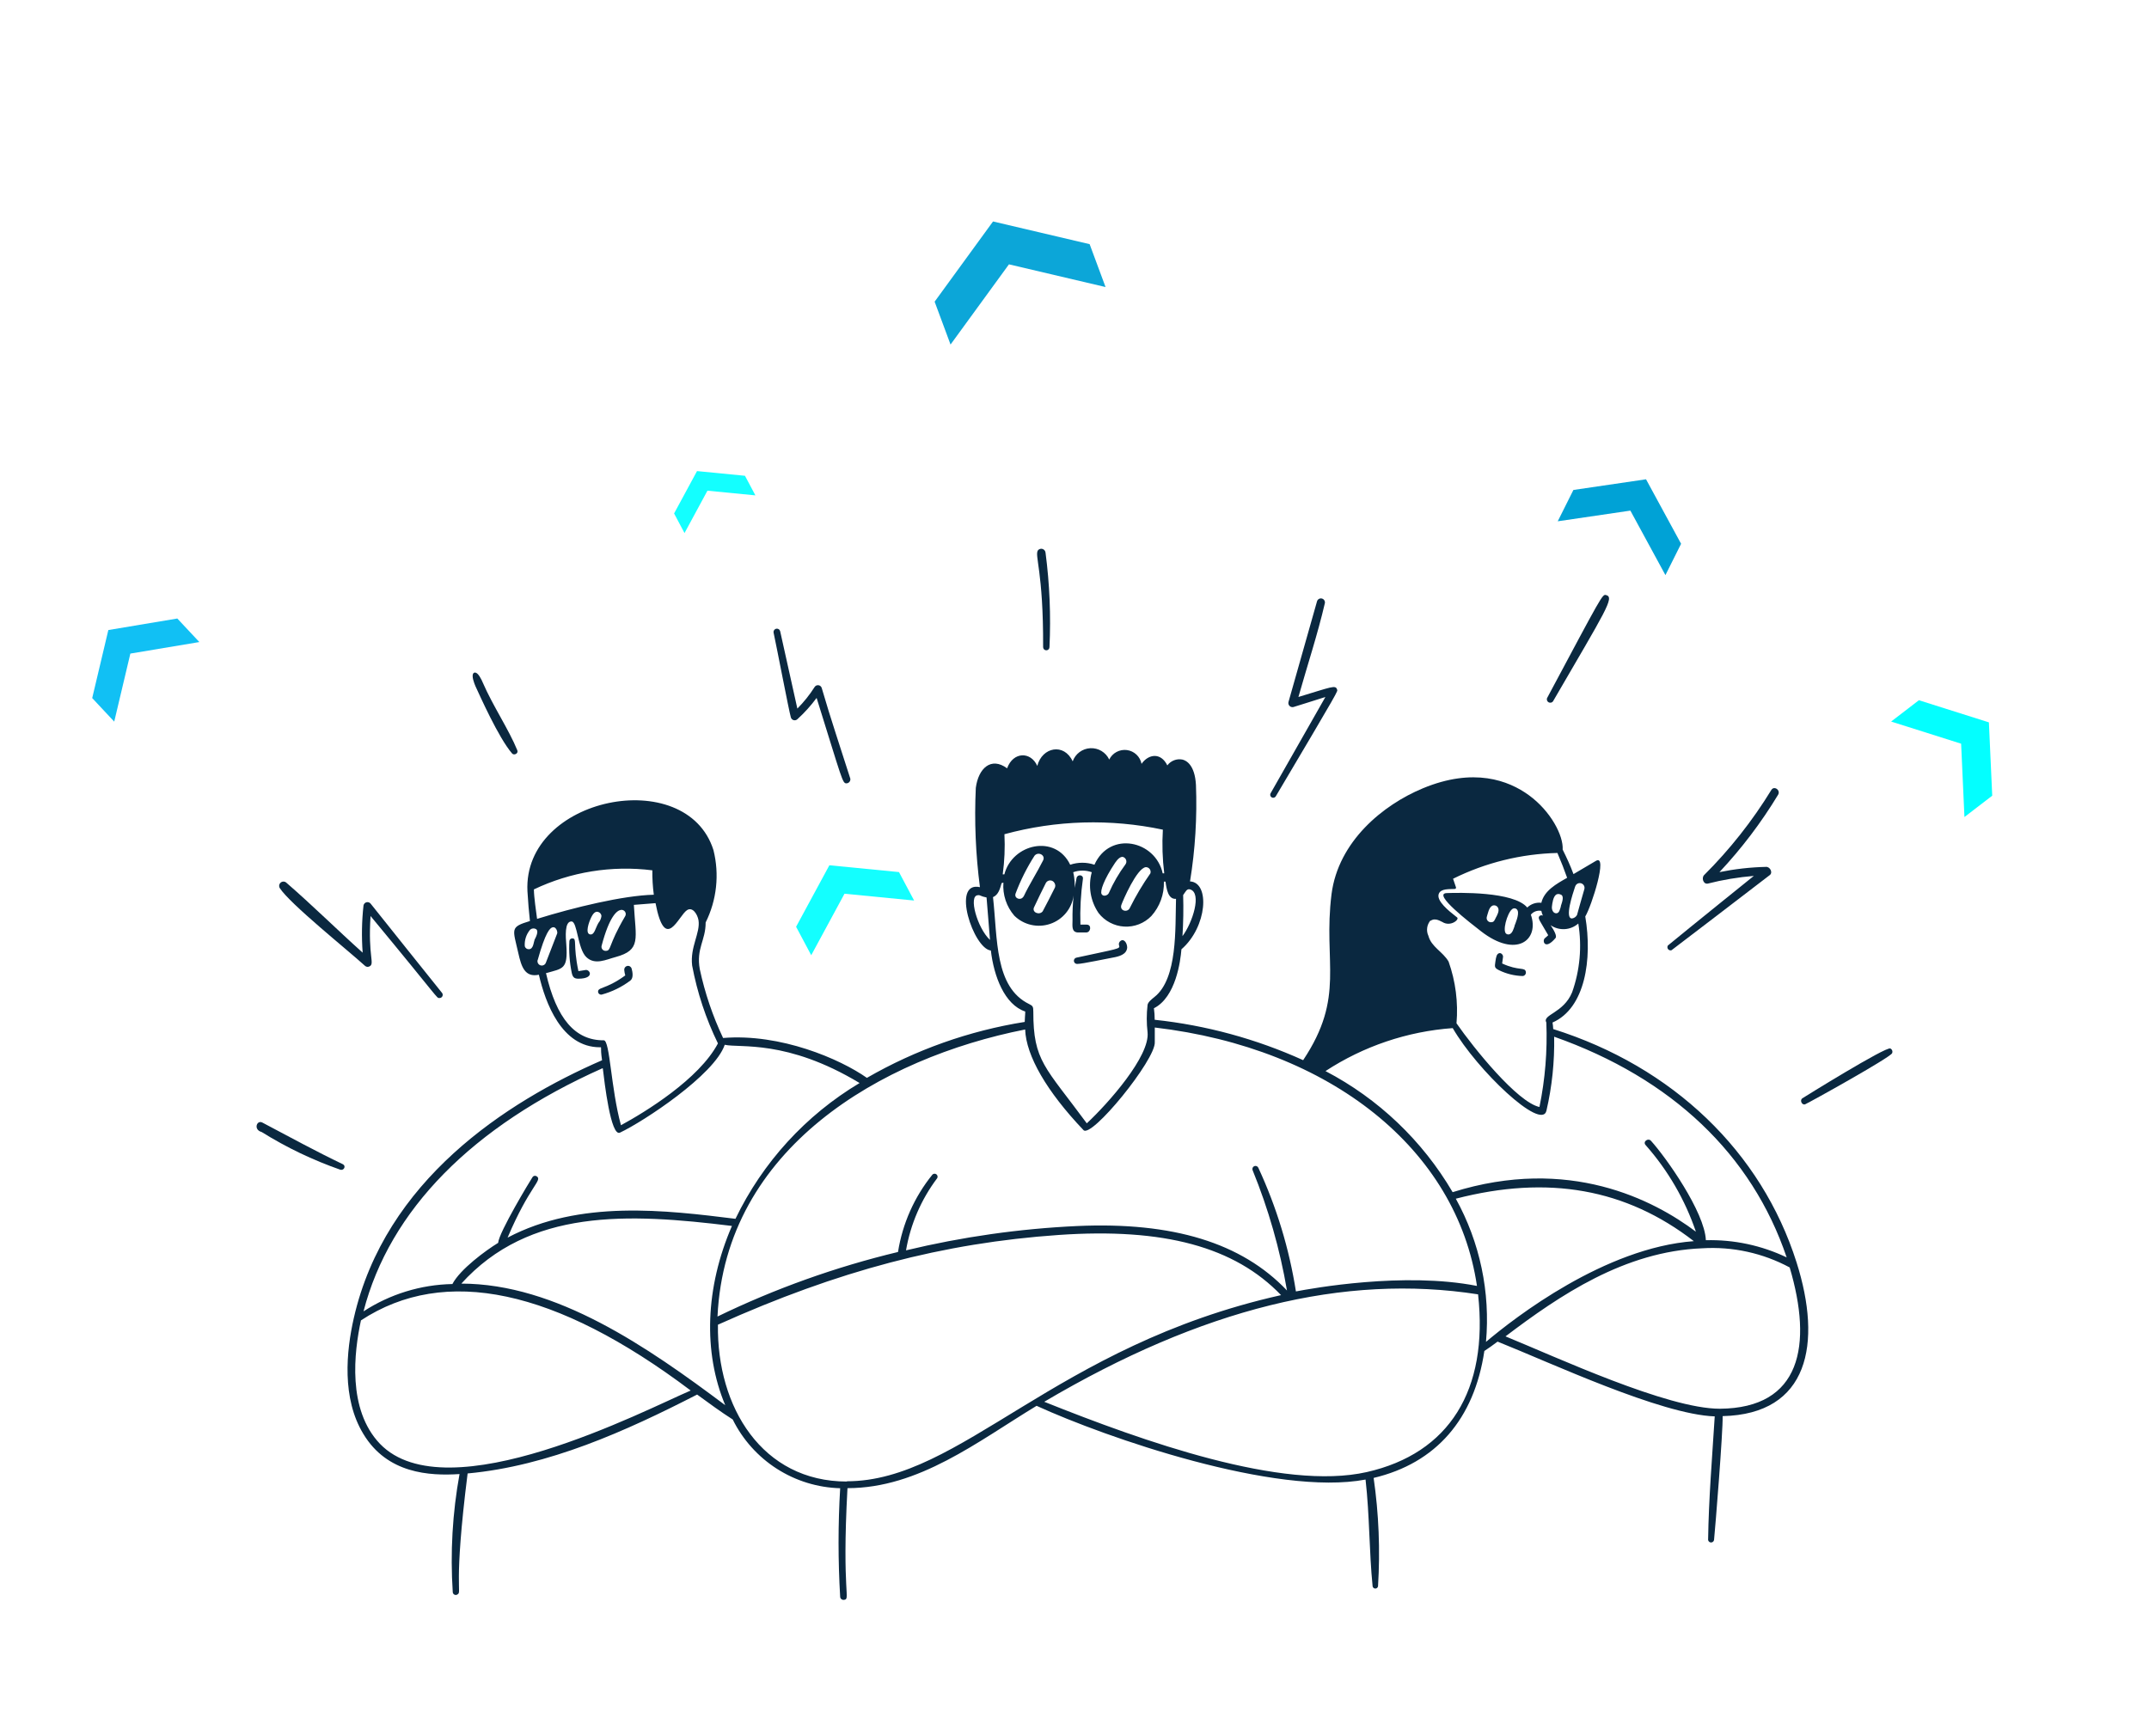 <?xml version="1.0" encoding="UTF-8"?>
<svg xmlns="http://www.w3.org/2000/svg" width="562" height="454" viewBox="0 0 562 454" fill="none">
  <path d="M392.005 253.777C393.945 254.733 396.07 255.254 398.232 255.305C398.353 255.292 398.47 255.254 398.577 255.194C398.684 255.134 398.777 255.054 398.853 254.958C398.928 254.862 398.983 254.751 399.016 254.633C399.048 254.516 399.057 254.393 399.041 254.271C398.861 252.855 397.265 254.069 392.836 252.023L393.061 250.36C393.174 249.888 392.612 249.123 392.005 249.348C391.398 249.573 391.24 250.292 391.061 251.596C390.881 252.9 390.791 253.17 392.005 253.777ZM157.359 260.161C160.064 259.426 162.604 258.182 164.844 256.497C165.721 255.822 165.429 254.249 165.182 253.35C165.111 253.116 164.957 252.917 164.749 252.791C164.541 252.664 164.293 252.618 164.054 252.663C163.814 252.708 163.599 252.839 163.451 253.032C163.302 253.225 163.23 253.466 163.248 253.709C163.291 254.197 163.381 254.678 163.518 255.148C158.19 259.037 156.122 258.07 156.437 259.644C156.507 259.824 156.637 259.973 156.805 260.068C156.973 260.162 157.169 260.195 157.359 260.161ZM151.244 256.002C155.74 256.002 154.211 253.35 152.997 253.754L151.266 254.024C149.783 246.988 150.974 245.504 149.693 245.459C149.5 245.447 149.309 245.51 149.162 245.636C149.015 245.762 148.923 245.941 148.906 246.134C148.747 248.913 148.951 251.702 149.513 254.429C149.76 255.643 150.21 256.002 151.244 256.002ZM281.785 252.136C283.067 252.136 289.811 250.675 290.957 250.495C292.643 250.202 294.644 249.685 294.779 247.865C294.779 246.741 293.969 245.437 293.048 246.111C292.856 246.246 292.714 246.44 292.645 246.664C292.576 246.888 292.583 247.128 292.666 247.348C293.003 248.224 292.283 248.157 281.426 250.517C281.226 250.579 281.057 250.713 280.952 250.894C280.847 251.075 280.814 251.288 280.859 251.492C280.905 251.696 281.025 251.876 281.197 251.995C281.368 252.114 281.578 252.164 281.785 252.136ZM133.934 197.105C134.429 197.667 135.643 197.105 135.283 196.25C133.035 190.765 128.899 184.651 126.291 178.626C125.887 177.66 125.077 176.018 124.29 175.929C124.192 175.915 124.091 175.928 124 175.968C123.909 176.008 123.83 176.072 123.773 176.153C123.279 176.828 123.998 178.694 124.335 179.48C125.369 181.706 130.383 193.036 133.934 197.105ZM206.814 187.618C206.857 187.794 206.944 187.955 207.068 188.086C207.192 188.218 207.348 188.314 207.52 188.367C207.693 188.419 207.877 188.425 208.053 188.384C208.228 188.344 208.391 188.258 208.523 188.135C210.379 186.445 212.065 184.578 213.558 182.56C220.302 204.141 220.302 204.905 221.359 204.905C221.511 204.901 221.659 204.864 221.795 204.798C221.931 204.731 222.051 204.635 222.147 204.518C222.243 204.401 222.313 204.264 222.351 204.118C222.39 203.971 222.396 203.818 222.371 203.669C219.853 195.711 217.2 187.933 214.907 179.997C214.856 179.8 214.747 179.623 214.595 179.487C214.443 179.351 214.255 179.263 214.053 179.234C213.851 179.206 213.645 179.237 213.461 179.325C213.277 179.413 213.124 179.553 213.019 179.728C211.728 181.758 210.221 183.643 208.523 185.348C207.174 179.188 204.027 165.116 204.027 165.116C203.97 164.889 203.826 164.694 203.626 164.574C203.426 164.454 203.186 164.418 202.959 164.475C202.733 164.532 202.538 164.676 202.418 164.876C202.298 165.076 202.262 165.316 202.318 165.543C203.083 169.027 206.342 186.067 206.814 187.618ZM89.716 304.559C82.478 301.097 76.026 297.545 68.608 293.634C67.169 292.87 66.18 295.5 68.428 296.107C74.904 300.149 81.811 303.459 89.019 305.975C89.918 306.223 90.548 305.054 89.716 304.559ZM95.471 252.653C95.626 252.79 95.818 252.876 96.023 252.9C96.228 252.924 96.436 252.885 96.618 252.788C98.101 252.068 96.19 250.292 96.91 239.614C115.141 261.622 114.129 261.06 114.894 261.06C115.052 261.07 115.21 261.035 115.349 260.958C115.487 260.881 115.601 260.766 115.677 260.627C115.752 260.487 115.787 260.329 115.775 260.171C115.764 260.013 115.708 259.861 115.613 259.734C112.758 256.137 100.259 240.604 96.932 236.377C96.807 236.219 96.639 236.099 96.448 236.033C96.257 235.967 96.052 235.957 95.855 236.005C95.659 236.052 95.48 236.155 95.341 236.3C95.201 236.446 95.106 236.629 95.066 236.827C94.609 240.932 94.534 245.071 94.842 249.191C88.098 243.144 81.646 236.737 74.834 230.847C74.628 230.682 74.37 230.594 74.106 230.6C73.842 230.606 73.588 230.705 73.389 230.879C73.191 231.054 73.06 231.293 73.02 231.554C72.98 231.815 73.033 232.083 73.171 232.308C75.824 236.422 90.795 248.404 95.471 252.653ZM272.793 169.274C272.793 169.495 272.881 169.707 273.037 169.863C273.193 170.019 273.404 170.106 273.625 170.106C273.846 170.106 274.057 170.019 274.213 169.863C274.369 169.707 274.457 169.495 274.457 169.274C274.842 161.017 274.496 152.743 273.423 144.546C273.4 144.33 273.314 144.125 273.177 143.957C273.04 143.788 272.856 143.663 272.649 143.596C272.442 143.529 272.221 143.524 272.011 143.581C271.801 143.638 271.612 143.755 271.467 143.917C270.455 145.221 272.883 149.335 272.793 169.274ZM333.624 208.322C350.731 179.458 349.81 180.897 349.675 180.38C349.293 179.076 348.214 179.705 339.559 182.313C341.807 174.332 344.617 165.813 346.483 157.742C346.521 157.481 346.461 157.215 346.314 156.997C346.166 156.778 345.942 156.622 345.686 156.56C345.429 156.498 345.159 156.534 344.928 156.661C344.697 156.789 344.522 156.998 344.437 157.248C341.897 166.24 339.379 175.029 336.951 183.662C336.912 183.84 336.919 184.026 336.971 184.201C337.023 184.376 337.118 184.535 337.249 184.663C337.379 184.791 337.54 184.884 337.716 184.933C337.892 184.982 338.077 184.985 338.255 184.943C338.255 184.943 344.212 183.1 346.618 182.313L332.253 207.558C332.168 207.738 332.155 207.944 332.216 208.134C332.277 208.324 332.408 208.483 332.582 208.58C332.756 208.677 332.96 208.705 333.154 208.657C333.347 208.609 333.515 208.489 333.624 208.322ZM494.356 274.256C493.187 273.694 471.561 287.137 471.337 287.294C470.55 287.856 471.337 289.25 472.146 288.823C473.45 288.239 494.109 276.751 494.806 275.515C494.859 275.403 494.89 275.281 494.896 275.157C494.902 275.033 494.884 274.909 494.842 274.792C494.8 274.675 494.736 274.568 494.652 274.476C494.569 274.384 494.468 274.309 494.356 274.256ZM437.122 248.561C437.122 248.561 458.793 232.039 462.839 228.891C463.716 228.195 462.839 226.643 461.805 226.756C457.726 226.853 453.664 227.312 449.666 228.127C455.468 221.937 460.607 215.156 464.997 207.895C465.739 206.681 463.941 205.422 463.221 206.659C458.269 214.738 452.375 222.201 445.664 228.891C444.945 229.588 445.395 231.297 446.564 231.139C450.532 230.129 454.577 229.452 458.658 229.116C458.658 229.116 441.483 242.941 436.178 247.325C436.089 247.468 436.045 247.636 436.053 247.804C436.061 247.973 436.121 248.135 436.223 248.269C436.326 248.403 436.466 248.503 436.627 248.555C436.788 248.608 436.96 248.61 437.122 248.561ZM406.122 183.482C419.925 159.698 422.33 156.236 420.015 155.652C419.026 155.404 419.071 155.494 404.571 182.628C404.503 182.828 404.508 183.045 404.584 183.242C404.66 183.439 404.803 183.603 404.988 183.705C405.174 183.807 405.389 183.84 405.596 183.8C405.803 183.759 405.99 183.646 406.122 183.482Z" fill="#0A2840"></path>
  <path d="M469.831 330.209C460.659 301.277 437.482 279.022 406.19 269.176C406.169 268.603 406.109 268.032 406.01 267.467C414.553 263.735 416.463 250.899 414.575 239.727C416.216 237.052 420.577 223.294 417.363 225.182L411.495 228.644C410.664 226.396 409.697 224.305 408.663 222.237C408.888 218.64 405.606 212.211 399.828 208.007C394.523 204.141 385.396 200.679 372.088 206.209C361.702 210.525 349.99 220.057 348.214 233.904C345.966 251.888 351.923 260.611 340.796 277.313C328.5 271.746 315.394 268.179 301.973 266.748C301.973 265.74 301.906 264.734 301.77 263.735C307.503 260.835 308.717 251.394 308.964 248.314C315.708 242.469 316.495 230.825 311.212 230.555C312.57 222.213 313.089 213.756 312.763 205.31C312.471 200.072 310.223 198.903 309.189 198.678C308.459 198.54 307.705 198.61 307.014 198.881C306.322 199.151 305.72 199.611 305.277 200.207C303.591 196.767 300.354 197.195 298.533 199.802C298.355 198.877 297.889 198.031 297.204 197.384C296.518 196.737 295.646 196.323 294.712 196.198C293.777 196.074 292.827 196.247 291.996 196.692C291.165 197.137 290.495 197.832 290.081 198.678C289.645 197.75 288.943 196.973 288.064 196.444C287.186 195.916 286.17 195.661 285.146 195.712C284.122 195.762 283.136 196.116 282.313 196.729C281.491 197.341 280.869 198.184 280.527 199.15C278.279 194.272 272.546 195.396 271.265 200.342C269.579 196.543 264.971 196.565 263.375 200.971C259.171 197.869 255.866 200.971 255.192 206.074C254.783 214.751 255.145 223.448 256.271 232.061C248.65 230.353 254.585 248.202 259.126 248.629C259.913 255.373 262.7 262.791 268.118 264.59C268.118 265.489 267.983 266.41 267.983 267.31C253.448 269.631 239.46 274.591 226.71 281.944C219.696 276.999 204.095 270.277 189.101 271.513C186.384 265.774 184.34 259.739 183.009 253.529C182.019 248.112 184.56 245.976 184.537 241.3C187.448 235.435 188.173 228.724 186.583 222.372C179.502 199.892 136.722 208.435 137.936 233.118C138.094 235.928 138.341 238.738 138.588 240.918C133.305 242.514 134.092 242.896 135.553 249.326C136.34 252.833 137.239 255.732 140.926 254.968C142.612 262.274 146.861 273.941 156.887 273.941C157.494 273.941 156.887 273.559 157.449 277.336C132.294 288.284 100.709 308.808 92.527 344.776C90.548 353.453 89.357 365.772 95.022 375.079C101.249 385.442 112.264 386.094 120.177 385.577C118.325 395.754 117.728 406.12 118.401 416.442C118.405 416.586 118.449 416.727 118.527 416.848C118.606 416.969 118.716 417.066 118.846 417.128C118.976 417.191 119.121 417.217 119.264 417.203C119.408 417.189 119.545 417.136 119.66 417.049C120.874 416.33 118.491 415.565 122.29 385.42C143.466 383.464 163.653 374.359 182.312 364.783C185.391 367.031 188.449 369.279 191.618 371.302C194.224 376.571 198.218 381.03 203.169 384.199C208.12 387.368 213.842 389.127 219.718 389.286C219.157 398.749 219.157 408.238 219.718 417.701C219.727 417.815 219.758 417.927 219.811 418.029C219.863 418.131 219.935 418.221 220.024 418.295C220.112 418.368 220.214 418.423 220.323 418.456C220.433 418.489 220.549 418.5 220.663 418.488C222.596 418.308 220.101 417.341 221.629 389.264C240.333 389.264 255.686 377.057 271.085 367.728C289.204 376.023 333.625 391.467 357.116 387.016C358.195 396.592 358.038 405.674 358.96 414.936C358.989 415.102 359.077 415.252 359.206 415.361C359.335 415.469 359.499 415.529 359.668 415.529C359.836 415.529 360 415.469 360.129 415.361C360.259 415.252 360.346 415.102 360.376 414.936C360.966 405.472 360.582 395.973 359.229 386.589C375.527 382.722 385.531 371.235 388.184 353.386C389.263 352.666 390.432 351.857 391.645 350.935C405.561 356.488 434.357 369.998 448.43 370.493C447.778 380.946 446.856 391.984 446.699 402.819C446.73 403.002 446.825 403.168 446.967 403.288C447.109 403.408 447.289 403.473 447.475 403.473C447.66 403.473 447.84 403.408 447.982 403.288C448.124 403.168 448.219 403.002 448.25 402.819C448.565 399.829 450.611 374.314 450.498 370.425C473.023 369.908 476.575 351.475 469.831 330.209ZM309.414 234.129C310.021 233.32 310.358 232.376 311.235 232.646C314.382 233.567 311.864 241.39 309.234 244.875C309.459 241.3 309.526 237.681 309.414 234.129ZM255.754 234.129C256.473 234.129 256.383 234.444 258.002 234.759L258.901 245.864C255.574 242.784 253.169 234.174 255.754 234.174V234.129ZM411.945 231.881C412.04 231.565 412.257 231.3 412.548 231.144C412.839 230.988 413.18 230.954 413.496 231.049C413.812 231.145 414.077 231.362 414.233 231.653C414.389 231.944 414.423 232.285 414.328 232.601C413.541 235.388 412.934 237.411 412.417 239.345C412.284 239.585 412.097 239.792 411.871 239.948C411.645 240.104 411.385 240.205 411.113 240.244C409.135 240.311 411.248 233.904 411.945 231.836V231.881ZM374.111 240.873C375.392 239.907 376.944 241.143 377.191 241.165C379.304 242.514 381.687 240.558 381.08 239.996L380.63 239.637C378.967 238.333 375.55 235.635 376.269 233.792C376.809 232.398 379.012 232.601 380.45 232.533C380.502 232.532 380.552 232.518 380.597 232.495C380.642 232.471 380.681 232.437 380.712 232.396C380.742 232.355 380.763 232.307 380.772 232.257C380.781 232.207 380.779 232.155 380.765 232.106C380.54 231.387 380.271 230.667 380.001 229.858C388.496 225.645 397.811 223.343 407.292 223.114C408.258 225.362 409.09 227.498 409.832 229.611C407.022 231.207 403.83 232.96 403.088 236.152C402.42 236.069 401.742 236.137 401.104 236.351C400.466 236.565 399.884 236.92 399.401 237.389C395.872 233.14 381.26 233.5 378.315 233.612C374.516 233.77 384.542 241.435 387.307 243.593C396.591 250.809 402.661 245.841 400.345 239.255C400.67 238.857 401.096 238.554 401.579 238.38C402.063 238.206 402.584 238.166 403.088 238.266C403.172 238.693 403.308 239.108 403.492 239.502C403.381 239.446 403.258 239.418 403.133 239.418C403.008 239.418 402.885 239.446 402.773 239.502C401.851 240.086 402.773 240.873 404.886 244.627C404.625 244.892 404.348 245.14 404.054 245.369C403.2 245.999 403.942 248.741 406.797 245.369C407.224 244.852 406.415 243.346 405.516 242.02C406.601 242.759 407.901 243.117 409.212 243.035C410.523 242.954 411.769 242.438 412.754 241.57C413.737 247.605 413.18 253.791 411.136 259.554C408.888 265.062 403.245 265.376 404.392 267.467C404.688 274.879 404.084 282.299 402.593 289.565C396.816 288.306 385.441 274.211 380.9 267.669C381.37 262.203 380.665 256.7 378.832 251.529C377.326 248.921 374.336 247.73 373.549 244.785C373.242 244.128 373.132 243.396 373.232 242.678C373.331 241.96 373.637 241.287 374.111 240.738V240.873ZM408.191 237.119C407.943 237.861 407.786 238.895 406.977 238.895C406.168 238.895 405.763 237.951 405.853 237.142C405.943 236.332 406.168 234.466 407.022 233.972C407.186 233.891 407.367 233.848 407.55 233.848C407.733 233.848 407.914 233.891 408.078 233.972C409.135 234.264 408.573 235.838 408.191 236.984V237.119ZM396.074 242.289C395.827 242.896 395.579 243.998 394.86 244.335C394.734 244.397 394.596 244.429 394.455 244.429C394.315 244.429 394.177 244.397 394.051 244.335C392.702 243.841 394.186 238.828 395.4 237.861C395.506 237.753 395.637 237.674 395.782 237.63C395.926 237.586 396.08 237.58 396.228 237.611C396.376 237.643 396.513 237.711 396.628 237.809C396.742 237.908 396.83 238.034 396.883 238.176C397.355 239.21 396.209 241.817 396.074 242.155V242.289ZM391.151 240.109C390.859 240.693 390.724 241.233 389.959 241.233C389.78 241.245 389.6 241.214 389.435 241.14C389.27 241.067 389.126 240.954 389.015 240.812C388.904 240.67 388.83 240.503 388.799 240.326C388.767 240.148 388.78 239.966 388.835 239.794C389.083 239.052 389.353 237.366 390.252 236.917C390.394 236.851 390.549 236.815 390.706 236.811C390.862 236.808 391.018 236.836 391.164 236.895C391.309 236.954 391.441 237.042 391.551 237.154C391.661 237.266 391.747 237.4 391.803 237.546C392.118 238.288 391.601 239.3 391.151 240.109ZM379.911 268.928C386.295 279.943 403.11 295.904 404.414 290.554C405.885 284.203 406.564 277.694 406.437 271.176C437.235 282.057 458.141 301.996 467.246 328.905C460.656 325.76 453.414 324.219 446.115 324.409C445.8 317.013 435.661 302.716 431.772 298.422C430.986 297.545 429.524 298.669 430.379 299.546C436.209 306.149 440.672 313.843 443.507 322.183C432.492 313.888 410.304 302.311 379.888 311.843C371.998 298.374 360.476 287.397 346.641 280.168C356.596 273.657 368.046 269.789 379.911 268.928ZM262.678 218.213C276.196 214.524 290.4 214.115 304.108 217.022C303.878 220.832 303.998 224.654 304.468 228.442H304.063C302.198 219.854 290.238 217.202 286.214 226.194C284.159 225.497 281.931 225.497 279.875 226.194C275.986 218.101 264.723 220.709 262.655 228.712H262.228C262.701 225.233 262.851 221.719 262.678 218.213ZM293.251 236.714C293.655 235.568 297.297 227.07 299.657 226.823C299.854 226.821 300.048 226.865 300.224 226.953C300.4 227.04 300.552 227.168 300.669 227.327C300.785 227.485 300.862 227.668 300.894 227.862C300.925 228.056 300.91 228.255 300.849 228.442C298.842 231.3 297.054 234.306 295.499 237.434C294.937 238.828 292.733 238.288 293.251 236.714ZM289.991 233.567C289.721 234.242 288.507 234.646 288.08 233.859C287.653 233.073 288.687 230.083 291.609 225.699C292.351 224.598 293.048 224.058 293.655 224.148C293.853 224.205 294.033 224.308 294.182 224.451C294.33 224.593 294.441 224.769 294.505 224.965C294.569 225.16 294.585 225.368 294.55 225.57C294.516 225.773 294.432 225.964 294.307 226.126C292.596 228.438 291.149 230.934 289.991 233.567ZM270.433 237.299C271.4 235.186 272.479 233.05 273.513 230.96C273.623 230.758 273.786 230.59 273.984 230.472C274.182 230.355 274.407 230.293 274.637 230.293C274.867 230.293 275.093 230.355 275.29 230.472C275.488 230.59 275.651 230.758 275.761 230.96C275.902 231.173 275.977 231.423 275.977 231.679C275.977 231.935 275.902 232.185 275.761 232.398C274.772 234.354 273.76 236.4 272.681 238.378C271.827 239.502 269.759 238.648 270.433 237.299ZM267.713 234.466L267.578 234.624C266.881 235.635 265.128 234.983 265.6 233.702C266.898 230.248 268.556 226.94 270.546 223.833C271.512 222.664 273.468 223.676 272.794 225.047C271.198 228.239 269.242 231.229 267.713 234.466ZM259.688 234.669C261.127 234.062 261.531 232.421 261.936 231.004L262.408 230.87C262.29 232.429 262.482 233.997 262.972 235.482C263.462 236.967 264.24 238.341 265.263 239.524C266.475 240.715 267.995 241.546 269.652 241.923C271.309 242.301 273.038 242.21 274.646 241.663C276.255 241.115 277.68 240.131 278.762 238.82C279.844 237.51 280.54 235.925 280.774 234.242C280.542 236.407 280.444 238.584 280.482 240.761C280.482 242.11 280.167 243.796 281.831 243.908H284.079C285.248 243.908 285.562 241.885 284.214 241.862H282.55C282.419 237.857 282.637 233.848 283.202 229.88C283.359 228.779 281.763 228.622 281.538 229.656C280.549 234.489 281.538 231.724 280.662 228.15C282.231 227.587 283.948 227.587 285.517 228.15C285.022 229.952 284.925 231.84 285.232 233.684C285.538 235.527 286.242 237.282 287.293 238.828C288.094 239.865 289.109 240.719 290.269 241.33C291.429 241.942 292.706 242.297 294.015 242.371C295.324 242.446 296.634 242.238 297.855 241.763C299.077 241.287 300.182 240.554 301.096 239.614C303.305 237.15 304.48 233.93 304.378 230.622H304.805C305.075 232.578 305.48 235.276 307.548 235.118C307.323 242.806 307.997 255.98 301.905 260.79C301.119 261.42 300.219 262.139 300.107 262.859C299.826 265.241 299.826 267.648 300.107 270.03C300.759 276.257 289.856 288.576 284.214 293.836C273.333 279.044 270.209 277.583 270.231 264.612C270.231 263.308 270.074 263.106 269.174 262.656C260.07 258.25 260.902 245.549 259.688 234.669ZM268.095 269.288C268.343 276.189 273.76 285.518 283.314 295.567C285.248 298.085 302.332 277.111 301.995 272.57V268.771C348.012 274.189 380.99 300.67 386.25 336.368C367.142 332.614 342.999 337.02 338.907 337.807C337.153 326.627 333.846 315.747 329.084 305.481C329.003 305.281 328.847 305.121 328.648 305.037C328.45 304.953 328.227 304.951 328.027 305.031C327.827 305.112 327.668 305.268 327.583 305.466C327.499 305.664 327.497 305.888 327.577 306.088C331.711 316.22 334.726 326.773 336.569 337.56C324.745 325.106 306.761 319.576 281.696 320.7C266.609 321.399 251.622 323.529 236.938 327.062C238.113 320.206 240.911 313.732 245.098 308.178C245.19 308.011 245.218 307.816 245.176 307.629C245.135 307.443 245.027 307.278 244.873 307.165C244.719 307.052 244.529 307 244.339 307.016C244.149 307.033 243.971 307.119 243.839 307.257C239.116 313.093 236.014 320.072 234.847 327.489C218.549 331.398 202.721 337.059 187.639 344.371C189.708 300.333 230.419 276.729 268.095 269.288ZM170.6 227.655C170.577 229.789 170.704 231.923 170.982 234.039C162.889 234.242 150.03 237.389 140.454 240.356C140.207 238.378 139.645 234.781 139.622 232.646C149.258 228.053 160.009 226.321 170.6 227.655ZM163.451 239.727C158.955 247.37 159.922 248.719 158.415 248.719C158.246 248.729 158.077 248.699 157.923 248.63C157.768 248.561 157.632 248.456 157.526 248.324C157.42 248.192 157.348 248.036 157.315 247.87C157.282 247.704 157.289 247.533 157.336 247.37C159.382 239.637 161.338 238.198 162.327 238.018C162.543 237.974 162.766 237.996 162.97 238.08C163.173 238.165 163.346 238.308 163.467 238.492C163.588 238.676 163.651 238.892 163.648 239.112C163.645 239.332 163.577 239.546 163.451 239.727ZM156.505 241.413C155.673 242.784 155.471 244.695 154.257 244.403C153.043 244.11 153.919 241.368 154.639 239.907C155.358 238.445 155.988 238.423 156.415 238.535C156.655 238.601 156.87 238.74 157.027 238.934C157.184 239.127 157.277 239.365 157.291 239.614C157.203 240.276 156.931 240.899 156.505 241.413ZM139.78 245.909C139.532 246.493 139.51 248.292 138.296 248.292C138.06 248.301 137.827 248.23 137.636 248.092C137.444 247.953 137.305 247.755 137.239 247.527C137.12 245.955 137.621 244.398 138.633 243.189C138.842 243.002 139.104 242.886 139.383 242.858C139.662 242.83 139.942 242.89 140.184 243.031C140.724 243.391 140.611 244.335 139.78 245.841V245.909ZM140.611 251.147C142.657 243.796 143.826 242.717 144.523 242.559C144.666 242.526 144.816 242.534 144.955 242.582C145.094 242.629 145.217 242.715 145.31 242.829C145.615 243.183 145.769 243.644 145.737 244.11L142.769 251.776C142.677 252.062 142.475 252.3 142.207 252.437C141.939 252.574 141.628 252.599 141.342 252.507C141.056 252.414 140.818 252.212 140.681 251.944C140.544 251.676 140.519 251.365 140.611 251.079V251.147ZM142.859 254.541C147.175 253.282 148.569 253.642 148.097 247.078C147.94 245.212 147.58 240.963 149.468 241.031C150.997 241.031 151.042 248.134 153.313 250.337C155.583 252.54 158.528 250.989 161.001 250.337C167.745 248.494 166.261 245.616 165.766 236.692L171.431 236.242C173.972 249.416 177.389 239.547 179.682 238.063C181.143 237.142 182.402 239.165 182.671 240.716C183.188 244.043 180.423 247.685 181.008 252.563C182.333 259.623 184.601 266.474 187.752 272.93C182.829 282.281 168.689 290.914 162.394 294.331C159.742 284.709 159.517 272.075 157.898 272.12C150.435 272.165 145.534 266.523 142.769 254.474L142.859 254.541ZM157.651 279.494C158.056 282.888 159.719 297.478 162.147 296.264C168.262 293.386 186.875 281.157 189.528 273.289C193.462 274.189 205.736 271.806 224.799 283.293C210.732 291.696 199.444 304.047 192.338 318.811C174.151 316.563 151.649 313.753 132.743 323.734C138.521 310.112 141.983 308.763 140.342 307.684C140.257 307.626 140.161 307.585 140.06 307.565C139.959 307.545 139.855 307.545 139.754 307.566C139.653 307.587 139.558 307.629 139.473 307.687C139.389 307.746 139.317 307.821 139.263 307.909C138.678 308.785 130.473 322.341 130.271 325.106C127.101 327.039 120.334 331.985 118.311 335.874C110.047 336.035 101.994 338.512 95.067 343.022C101.901 316.563 123.504 294.6 157.561 279.426L157.651 279.494ZM99.361 377.664C90.773 368.672 92.617 353.633 94.392 345.383C116.333 330.973 145.332 337.133 180.626 363.726C168.756 368.807 116.895 395.85 99.361 377.664ZM120.582 335.829C138.431 316.069 164.238 317.328 191.416 320.677C184.447 336.75 183.84 353.723 189.663 367.57C169.431 352.419 145.534 335.761 120.582 335.761V335.829ZM221.472 387.533C199.329 387.533 187.437 368.088 187.752 346.507C219.224 332.367 246.717 325.128 276.84 323.038C304.356 321.127 322.879 326.14 335.018 338.774C275.716 352.059 251.235 387.465 221.472 387.465V387.533ZM357.431 385.06C335.423 390.028 298.983 377.035 273.086 366.671C314.359 342.303 351.496 333.109 386.543 338.571C389.308 363.681 378.967 380.182 357.431 385.06ZM388.611 351.025C389.778 338.026 387.03 324.976 380.72 313.551C404.864 307.302 425.253 310.943 442.967 324.656C419.701 326.387 396.254 344.551 388.588 351.025H388.611ZM449.756 368.492C435.999 368.492 407.044 355.004 393.714 349.564C407.966 338.774 424.848 327.331 445.17 326.522C453.109 326.032 461.027 327.768 468.033 331.535C474.057 351.857 471.045 368.357 449.734 368.492H449.756Z" fill="#0A2840"></path>
  <path d="M521.001 208.135L513.736 213.713L512.867 194.533L494.561 188.74L501.826 183.162L520.131 188.954L521.001 208.135Z" fill="#03FFFF"></path>
  <path d="M439.633 142.24L435.538 150.433L426.37 133.564L407.375 136.357L411.47 128.164L430.465 125.371L439.633 142.24Z" fill="#00A2D6"></path>
  <path opacity="0.95" d="M284.959 63.868L289.121 75.084L263.858 69.146L248.583 90.126L244.422 78.91L259.696 57.93L284.959 63.868Z" fill="#00A2D6"></path>
  <path opacity="0.93" d="M235.097 228.113L239.056 235.557L220.853 233.777L212.15 249.863L208.192 242.419L216.895 226.333L235.097 228.113Z" fill="#03FFFF"></path>
  <path opacity="0.93" d="M194.823 124.451L197.55 129.579L185.009 128.353L179.013 139.436L176.286 134.307L182.282 123.224L194.823 124.451Z" fill="#03FFFF"></path>
  <path opacity="0.93" d="M46.371 161.787L52.13 167.945L34.091 170.962L29.873 188.758L24.114 182.6L28.332 164.804L46.371 161.787Z" fill="#00BCF4"></path>
</svg>
